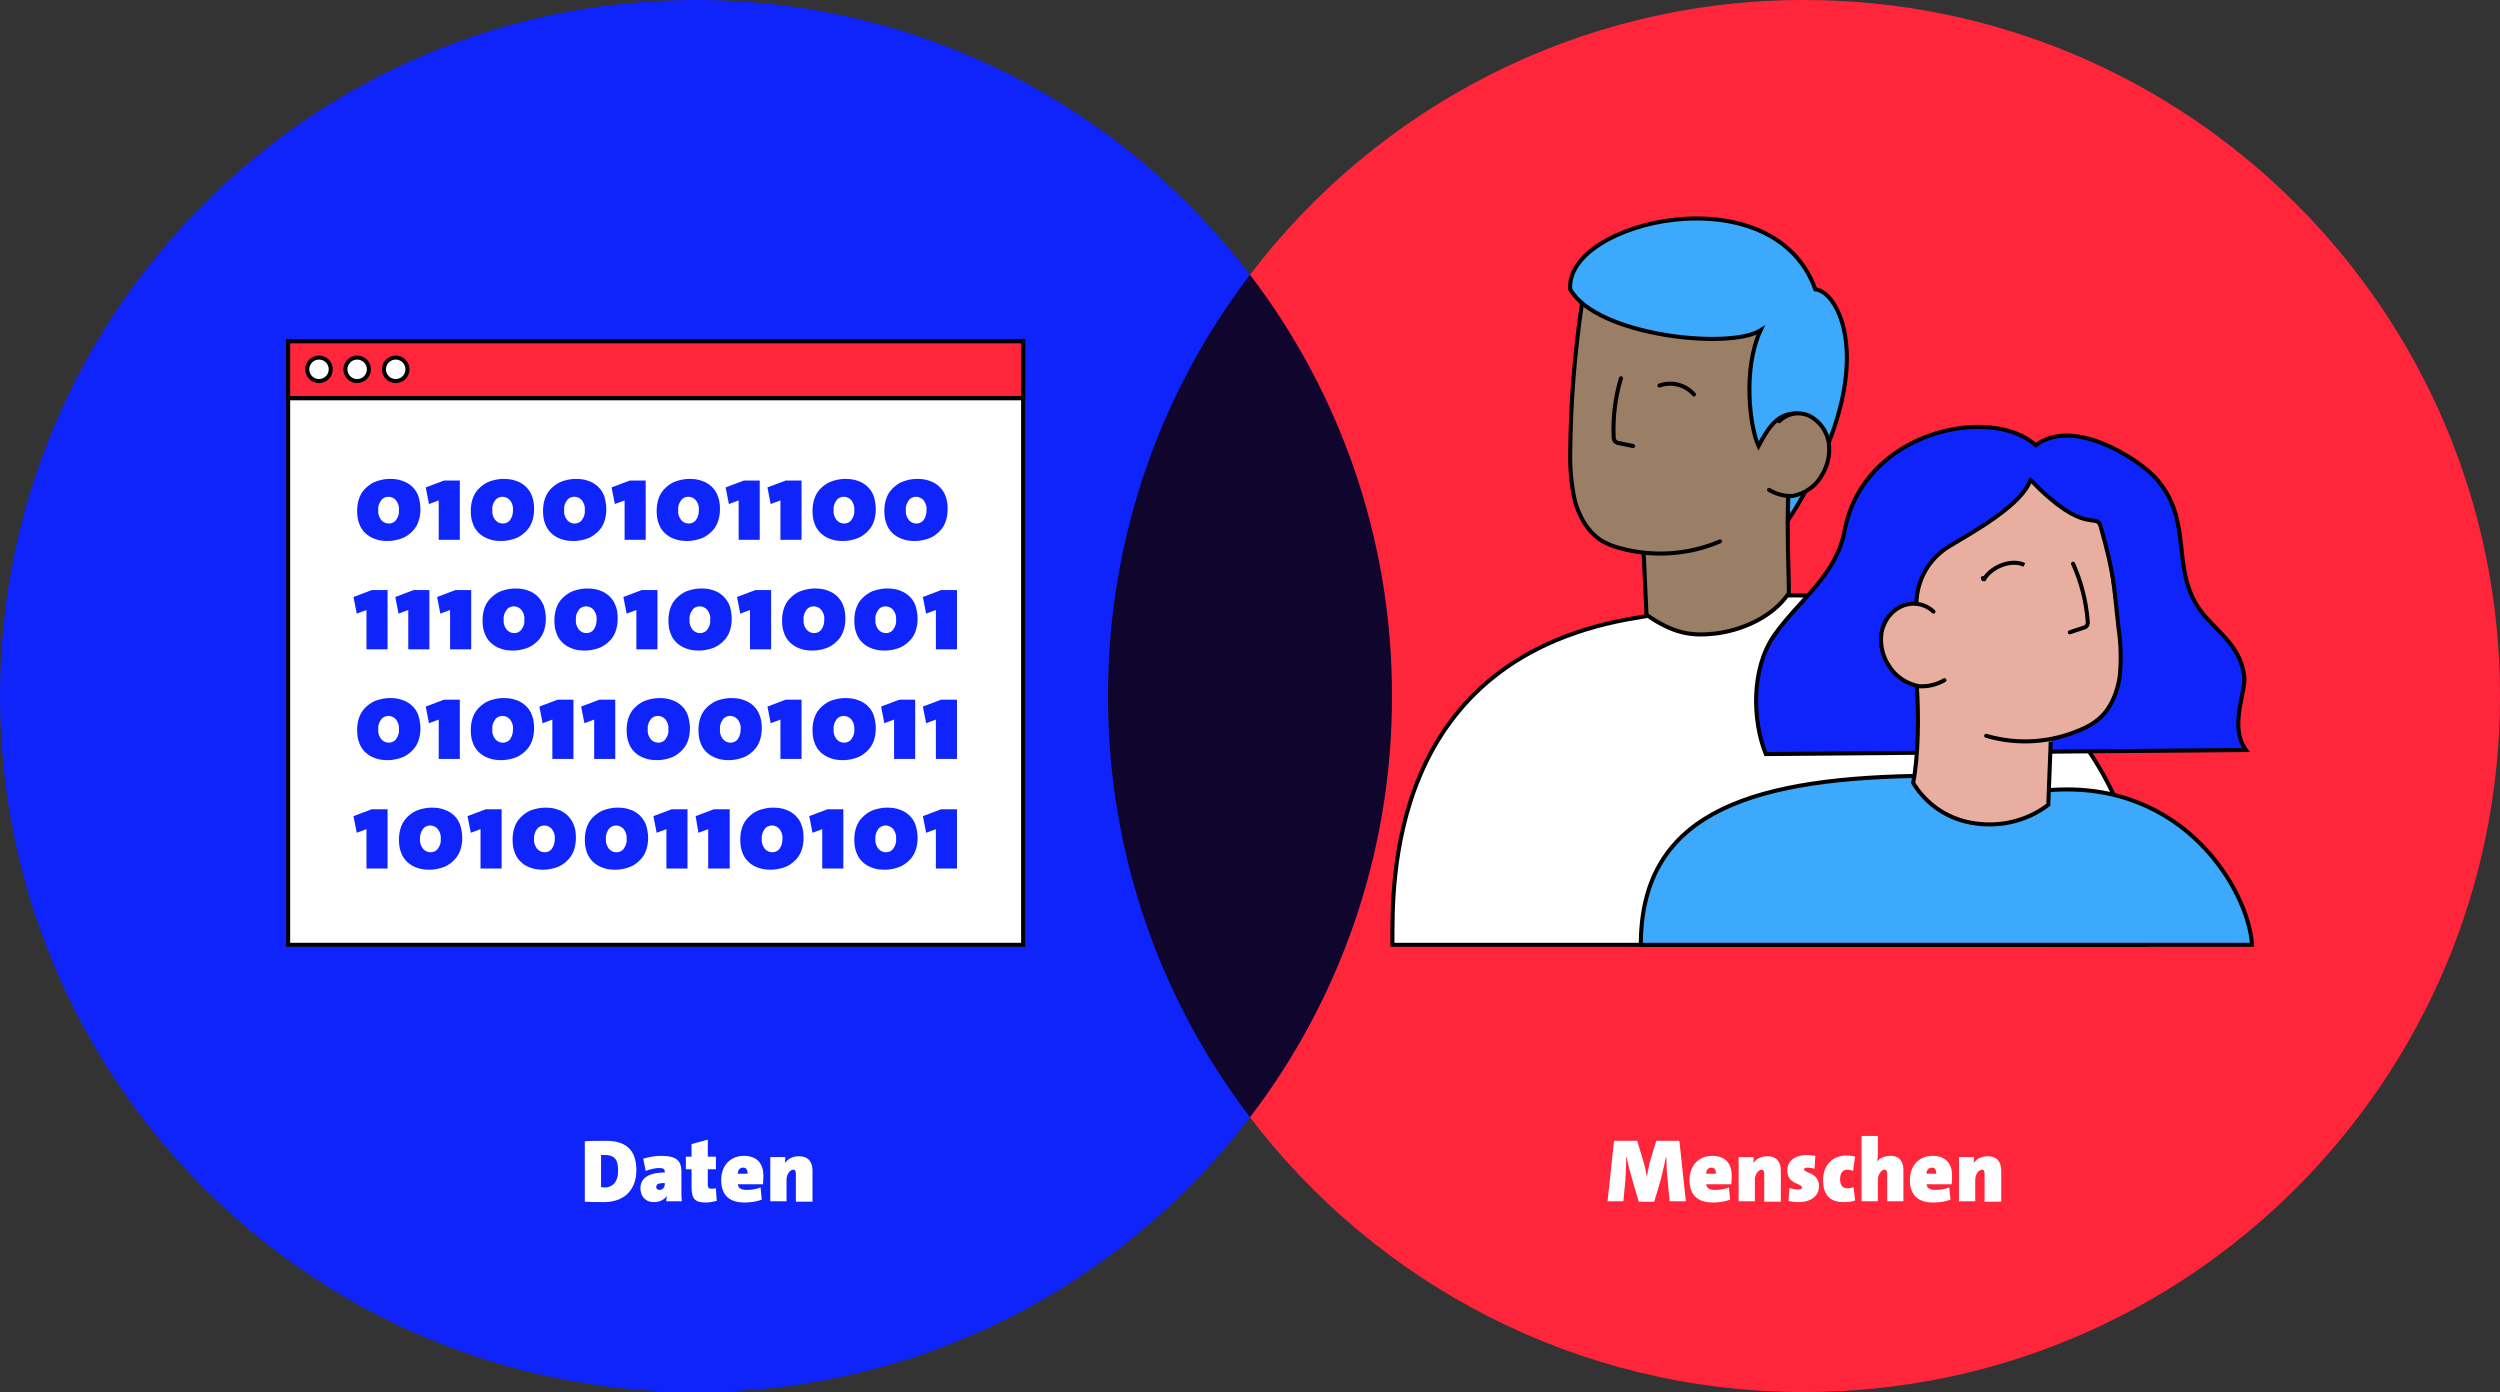 <?xml version="1.0" encoding="UTF-8"?> <!-- Generator: Adobe Illustrator 25.3.1, SVG Export Plug-In . SVG Version: 6.00 Build 0) --> <svg xmlns="http://www.w3.org/2000/svg" xmlns:xlink="http://www.w3.org/1999/xlink" version="1.1" id="Ebene_1" x="0px" y="0px" viewBox="0 0 616 343" style="enable-background:new 0 0 616 343;" xml:space="preserve"><rect x="0" y="0" width="616" height="343" fill="#333333" stroke="none"/> <style type="text/css"> .st0{fill:#0F052D;} .st1{fill:#FF263B;} .st2{fill:#0F24FB;} .st3{fill:#FFFFFF;} .st4{fill:#FFFFFF;stroke:#000000;stroke-miterlimit:10;} .st5{fill:#FF263B;stroke:#000000;stroke-miterlimit:10;} .st6{fill:none;stroke:#000000;stroke-miterlimit:10;} .st7{fill:#3CA9FC;stroke:#000000;stroke-miterlimit:10;} .st8{fill:#0F24FB;stroke:#000000;stroke-miterlimit:10;} .st9{fill:#9B7E66;} .st10{fill:none;stroke:#000000;stroke-linecap:round;stroke-linejoin:round;} .st11{fill:#E8AFA1;} .st12{fill:none;stroke:#000001;stroke-miterlimit:10;} </style> <ellipse class="st0" cx="308" cy="171.5" rx="35" ry="103.8"></ellipse> <path class="st1" d="M444.5,0C388.8,0,339.3,26.6,308,67.7c22,28.8,35,64.8,35,103.8s-13,75-35,103.8 c31.3,41.1,80.8,67.7,136.5,67.7c94.7,0,171.5-76.8,171.5-171.5S539.2,0,444.5,0z"></path> <path class="st2" d="M308,67.7C276.7,26.6,227.2,0,171.5,0C76.8,0,0,76.8,0,171.5C0,266.2,76.8,343,171.5,343 c55.7,0,105.2-26.6,136.5-67.7c-22-28.8-35-64.8-35-103.8S286,96.5,308,67.7z"></path> <path class="st3" d="M411.4,296l-0.5-5.3c-0.2-1.6-0.3-3.8-0.3-5.6h-0.1c-0.4,1.8-0.8,3.7-1.3,5.6l-1.6,5.4h-3.8l-1.6-5.4 c-0.4-1.3-1.1-4-1.4-5.6h-0.1c0,1.6-0.1,3.9-0.2,5.6L400,296h-3.9l1.6-14.9h5.7l1.6,5.3c0.3,1,0.6,2.4,0.8,3.6l0,0 c0.2-1.2,0.4-2.5,0.7-3.6l1.6-5.3h5.7l1.6,14.9H411.4z"></path> <path class="st3" d="M426.3,295.6c-1.3,0.5-2.9,0.7-4.2,0.7c-3.7,0-5.8-1.7-5.8-5.6c0-3.3,2.1-5.9,5.6-5.9c3.4,0,4.8,2.1,4.8,4.9 c0,1-0.1,2.1-0.1,2.1h-6.2c0.1,0.8,0.6,1.4,2.2,1.4c1.1,0,2.3-0.2,3.4-0.6L426.3,295.6z M422.8,289.2c0-1.1-0.4-1.5-1.1-1.5 c-0.8,0-1.3,0.6-1.3,1.5H422.8z"></path> <path class="st3" d="M434.7,296v-6.8c0-0.6-0.2-1-0.6-1c-0.8,0-1.7,1.1-1.7,2.5v5.3h-4v-10.9h3.7c0,0.3,0,1-0.1,1.5l0,0 c0.7-1,1.8-1.7,3.5-1.7c2.2,0,3.3,1.3,3.3,3.6v7.6h-4.1L434.7,296L434.7,296z"></path> <path class="st3" d="M447.1,288c-0.5-0.2-1.2-0.3-1.8-0.3c-0.5,0-0.8,0.2-0.8,0.4c0,1,3.7,0.7,3.7,4.2c0,2.2-1.7,3.9-5.1,3.9 c-0.9,0-1.7-0.1-2.4-0.3l0.2-3.2c0.7,0.3,1.6,0.4,2.3,0.4c0.6,0,0.8-0.2,0.8-0.5c0-1.1-3.6-0.7-3.6-4.2c0-2.1,1.5-3.8,5-3.8 c0.6,0,1.3,0.1,1.9,0.2L447.1,288z"></path> <path class="st3" d="M457.1,295.8c-0.8,0.3-1.8,0.4-2.8,0.4c-3.7,0-5.1-2.1-5.1-5.4c0-3.7,2.3-6.1,5.9-6.1c0.6,0,1.3,0.1,2,0.3 l-0.5,3.5c-0.5-0.2-0.9-0.3-1.4-0.3c-1.2,0-1.8,0.9-1.8,2.4s0.7,2.2,1.8,2.2c0.5,0,1.1-0.1,1.5-0.3L457.1,295.8z"></path> <path class="st3" d="M465,296v-6.9c0-0.5-0.2-0.9-0.6-0.9c-0.9,0-1.7,1.3-1.7,2.5v5.3h-4v-16.1h4v4c0,0.6,0,1.5-0.2,2.3l0,0 c0.6-0.8,1.8-1.4,3.3-1.4c2.4,0,3.2,1.6,3.2,3.5v7.7H465z"></path> <path class="st3" d="M480.6,295.6c-1.3,0.5-2.9,0.7-4.2,0.7c-3.7,0-5.8-1.7-5.8-5.6c0-3.3,2.1-5.9,5.6-5.9c3.4,0,4.8,2.1,4.8,4.9 c0,1-0.1,2.1-0.1,2.1h-6.2c0.1,0.8,0.6,1.4,2.2,1.4c1.1,0,2.3-0.2,3.4-0.6L480.6,295.6z M477.1,289.2c0-1.1-0.4-1.5-1.1-1.5 c-0.8,0-1.3,0.6-1.3,1.5H477.1z"></path> <path class="st3" d="M489,296v-6.8c0-0.6-0.2-1-0.6-1c-0.8,0-1.7,1.1-1.7,2.5v5.3h-4v-10.9h3.7c0,0.3,0,1-0.1,1.5l0,0 c0.7-1,1.8-1.7,3.5-1.7c2.2,0,3.3,1.3,3.3,3.6v7.6H489V296z"></path> <path class="st3" d="M144.1,281.2c1.2-0.1,3.2-0.1,5.3-0.1c4.3,0,7.4,1.8,7.4,7.2c0,5.1-3.2,7.9-8,7.9c-1.6,0-3.2,0-4.7-0.1V281.2z M148.1,292.5c0.2,0,0.5,0.1,0.9,0.1c1.8,0,3.3-1.3,3.3-4c0-2.3-0.4-4-3.2-4c-0.5,0-0.7,0-1,0V292.5z"></path> <path class="st3" d="M164.2,296c0-0.4,0-0.9,0.1-1.4l0,0c-0.5,1-1.8,1.6-3.2,1.6c-2.2,0-3.3-1.6-3.3-3.4c0-2.9,2.7-3.9,6-3.9v-0.2 c0-0.7-0.4-0.9-1.4-0.9c-0.9,0-2.2,0.3-3.3,0.7l-0.6-3c1.3-0.4,3-0.7,4.4-0.7c3.9,0,5,1.3,5,3.9v5c0,0.7,0,1.5,0.1,2.3H164.2z M163.8,291.5c-1.7,0-2.1,0.3-2.1,1c0,0.4,0.3,0.7,0.8,0.7c0.8,0,1.3-0.7,1.3-1.4L163.8,291.5L163.8,291.5z"></path> <path class="st3" d="M176.6,295.9c-0.8,0.2-1.8,0.4-2.6,0.4c-2.7,0-3.6-0.8-3.6-3.8v-4.4H169V285h1.4v-3.1l4-1.1v4.2h2v3.1h-2v3.8 c0,0.8,0.3,1,0.9,1c0.4,0,0.7,0,1.1-0.1L176.6,295.9z"></path> <path class="st3" d="M187.7,295.6c-1.3,0.5-2.9,0.7-4.2,0.7c-3.7,0-5.8-1.7-5.8-5.6c0-3.3,2.1-5.9,5.6-5.9c3.4,0,4.8,2.1,4.8,4.9 c0,1-0.1,2.1-0.1,2.1h-6.2c0.1,0.8,0.6,1.4,2.2,1.4c1.1,0,2.3-0.2,3.4-0.6L187.7,295.6z M184.2,289.2c0-1.1-0.4-1.5-1.1-1.5 c-0.8,0-1.3,0.6-1.3,1.5H184.2z"></path> <path class="st3" d="M196.1,296v-6.8c0-0.6-0.2-1-0.6-1c-0.8,0-1.7,1.1-1.7,2.5v5.3h-4v-10.9h3.7c0,0.3,0,1-0.1,1.5l0,0 c0.7-1,1.8-1.7,3.5-1.7c2.2,0,3.3,1.3,3.3,3.6v7.6h-4.1L196.1,296L196.1,296z"></path> <rect id="Rechteck_14" x="71" y="84.1" class="st4" width="181.1" height="148.7"></rect> <rect id="Rechteck_15" x="71" y="84.1" class="st5" width="181.1" height="14"></rect> <line id="Linie_14" class="st6" x1="71" y1="98.1" x2="252" y2="98.1"></line> <circle id="Ellipse_24" class="st4" cx="78.6" cy="91" r="2.9"></circle> <circle id="Ellipse_25" class="st4" cx="88" cy="91" r="2.9"></circle> <circle id="Ellipse_26" class="st4" cx="97.5" cy="91" r="2.9"></circle> <path id="Pfad_20976" class="st2" d="M103.6,125.5c0,1.1-0.2,2.3-0.6,3.3s-1,1.8-1.8,2.5s-1.6,1.2-2.6,1.5s-2,0.5-3,0.5 c-1.1,0-2.2-0.1-3.2-0.5c-1.8-0.6-3.3-2-3.9-3.8c-0.4-1-0.5-2.1-0.5-3.2s0.2-2.3,0.6-3.3s1-1.8,1.8-2.5s1.6-1.2,2.6-1.5s2-0.5,3-0.5 c1.1,0,2.2,0.1,3.2,0.5c1.8,0.6,3.3,2,3.9,3.8C103.4,123.3,103.6,124.4,103.6,125.5z M98.3,125.7c0.1-0.9-0.2-1.7-0.7-2.4 c-0.5-0.6-1.2-0.9-1.9-0.9c-0.7,0-1.4,0.3-1.8,0.9c-0.5,0.7-0.8,1.5-0.7,2.4c-0.1,0.9,0.2,1.7,0.7,2.4c0.5,0.6,1.2,0.9,1.9,0.9 c0.7,0,1.4-0.3,1.8-0.9C98.1,127.4,98.4,126.6,98.3,125.7L98.3,125.7z M108.1,133v-9.7l-2.4,0.9l-0.8-4.1l4.5-1.7h3.9V133 C113.3,133,108.1,133,108.1,133z M131.6,125.5c0,1.1-0.2,2.3-0.6,3.3c-0.4,1-1,1.8-1.8,2.5c-0.8,0.7-1.6,1.2-2.6,1.5s-2,0.5-3,0.5 c-1.1,0-2.2-0.1-3.2-0.5c-1.8-0.6-3.3-2-3.9-3.8c-0.4-1-0.5-2.1-0.5-3.2s0.2-2.3,0.6-3.3s1-1.8,1.8-2.5s1.6-1.2,2.6-1.5s2-0.5,3-0.5 c1.1,0,2.2,0.1,3.2,0.5c1.8,0.6,3.3,2,3.9,3.8C131.5,123.3,131.6,124.4,131.6,125.5z M126.4,125.7c0.1-0.9-0.2-1.7-0.7-2.4 c-0.5-0.6-1.2-0.9-1.9-0.9c-0.7,0-1.4,0.3-1.8,0.9c-0.5,0.7-0.8,1.5-0.7,2.4c-0.1,0.9,0.2,1.7,0.7,2.4c0.5,0.6,1.2,0.9,1.9,0.9 c0.7,0,1.4-0.3,1.8-0.9C126.2,127.4,126.4,126.6,126.4,125.7L126.4,125.7z M149.4,125.5c0,1.1-0.2,2.3-0.6,3.3c-0.4,1-1,1.8-1.8,2.5 s-1.6,1.2-2.6,1.5s-2,0.5-3,0.5c-1.1,0-2.2-0.1-3.2-0.5c-1.8-0.6-3.3-2-3.9-3.8c-0.4-1-0.5-2.1-0.5-3.2s0.2-2.3,0.6-3.3 s1-1.8,1.8-2.5s1.6-1.2,2.6-1.5c1-0.3,2-0.5,3-0.5c1.1,0,2.2,0.1,3.2,0.5c1.8,0.6,3.3,2,3.9,3.8 C149.2,123.3,149.4,124.4,149.4,125.5z M144.1,125.7c0.1-0.9-0.2-1.7-0.7-2.4c-0.5-0.6-1.2-0.9-1.9-0.9s-1.4,0.3-1.8,0.9 c-0.5,0.7-0.8,1.5-0.7,2.4c-0.1,0.9,0.2,1.7,0.7,2.4c0.5,0.6,1.2,0.9,1.9,0.9s1.4-0.3,1.8-0.9C143.9,127.4,144.2,126.6,144.1,125.7 L144.1,125.7z M153.9,133v-9.7l-2.4,0.9l-0.8-4.1l4.5-1.7h3.9V133C159.1,133,153.9,133,153.9,133z M177.4,125.5 c0,1.1-0.2,2.3-0.6,3.3c-0.4,1-1,1.8-1.8,2.5s-1.6,1.2-2.6,1.5s-2,0.5-3,0.5c-1.1,0-2.2-0.1-3.2-0.5c-1.8-0.6-3.3-2-3.9-3.8 c-0.4-1-0.5-2.1-0.5-3.2s0.2-2.3,0.6-3.3c0.4-1,1-1.8,1.8-2.5s1.6-1.2,2.6-1.5s2-0.5,3-0.5c1.1,0,2.2,0.1,3.2,0.5 c1.8,0.6,3.3,2,3.9,3.8C177.3,123.3,177.4,124.4,177.4,125.5z M172.2,125.7c0.1-0.9-0.2-1.7-0.7-2.4c-0.5-0.6-1.2-0.9-1.9-0.9 s-1.4,0.3-1.8,0.9c-0.5,0.7-0.8,1.5-0.7,2.4c-0.1,0.9,0.2,1.7,0.7,2.4c0.5,0.6,1.2,0.9,1.9,0.9s1.4-0.3,1.8-0.9 C172,127.4,172.2,126.6,172.2,125.7L172.2,125.7z M182,133v-9.7l-2.4,0.9l-0.8-4.1l4.5-1.7h3.9V133C187.2,133,182,133,182,133z M192.3,133v-9.7l-2.4,0.9l-0.8-4.1l4.5-1.7h3.9V133C197.5,133,192.3,133,192.3,133z M215.8,125.5c0,1.1-0.2,2.3-0.6,3.3 c-0.4,1-1,1.8-1.8,2.5s-1.6,1.2-2.6,1.5s-2,0.5-3,0.5c-1.1,0-2.2-0.1-3.2-0.5c-1.8-0.6-3.3-2-3.9-3.8c-0.4-1-0.5-2.1-0.5-3.2 s0.2-2.3,0.6-3.3c0.4-1,1-1.8,1.8-2.5s1.6-1.2,2.6-1.5s2-0.5,3-0.5c1.1,0,2.2,0.1,3.2,0.5c1.8,0.6,3.3,2,3.9,3.8 C215.6,123.3,215.8,124.4,215.8,125.5L215.8,125.5z M210.5,125.7c0.1-0.9-0.2-1.7-0.7-2.4c-0.5-0.6-1.2-0.9-1.9-0.9 s-1.4,0.3-1.8,0.9c-0.5,0.7-0.8,1.5-0.7,2.4c-0.1,0.9,0.2,1.7,0.7,2.4c0.5,0.6,1.2,0.9,1.9,0.9s1.4-0.3,1.8-0.9 C210.3,127.4,210.6,126.6,210.5,125.7L210.5,125.7z M233.5,125.5c0,1.1-0.2,2.3-0.6,3.3c-0.4,1-1,1.8-1.8,2.5s-1.6,1.2-2.6,1.5 s-2,0.5-3,0.5c-1.1,0-2.2-0.1-3.2-0.5c-1.8-0.6-3.3-2-3.9-3.8c-0.4-1-0.5-2.1-0.5-3.2s0.2-2.3,0.6-3.3c0.4-1,1-1.8,1.8-2.5 s1.6-1.2,2.6-1.5s2-0.5,3-0.5c1.1,0,2.2,0.1,3.2,0.5c1.8,0.6,3.3,2,3.9,3.8C233.4,123.3,233.5,124.4,233.5,125.5L233.5,125.5z M228.3,125.7c0.1-0.9-0.2-1.7-0.7-2.4c-0.5-0.6-1.2-0.9-1.9-0.9s-1.4,0.3-1.8,0.9c-0.5,0.7-0.8,1.5-0.7,2.4 c-0.1,0.9,0.2,1.7,0.7,2.4c0.5,0.6,1.2,0.9,1.9,0.9s1.4-0.3,1.8-0.9C228.1,127.4,228.3,126.6,228.3,125.7L228.3,125.7z M90.3,160 v-9.7l-2.4,0.9l-0.8-4.1l4.5-1.7h3.9V160C95.5,160,90.3,160,90.3,160z M100.6,160v-9.7l-2.4,0.9l-0.8-4.1l4.5-1.7h3.9V160 C105.8,160,100.6,160,100.6,160z M110.9,160v-9.7l-2.4,0.9l-0.8-4.1l4.5-1.7h3.9V160C116.1,160,110.9,160,110.9,160z M134.5,152.5 c0,1.1-0.2,2.3-0.6,3.3c-0.4,1-1,1.8-1.8,2.5c-0.8,0.7-1.6,1.2-2.6,1.5s-2,0.5-3,0.5c-1.1,0-2.2-0.1-3.2-0.5c-1.8-0.6-3.3-2-3.9-3.8 c-0.4-1-0.5-2.1-0.5-3.2s0.2-2.3,0.6-3.3s1-1.8,1.8-2.5s1.6-1.2,2.6-1.5s2-0.5,3-0.5c1.1,0,2.2,0.1,3.2,0.5c1.8,0.6,3.2,2,3.9,3.8 C134.3,150.3,134.5,151.4,134.5,152.5L134.5,152.5z M129.2,152.7c0.1-0.9-0.2-1.7-0.7-2.4c-0.5-0.6-1.2-0.9-1.9-0.9 c-0.7,0-1.4,0.3-1.8,0.9c-0.5,0.7-0.8,1.5-0.7,2.4c-0.1,0.9,0.2,1.7,0.7,2.4c0.5,0.6,1.2,0.9,1.9,0.9c0.7,0,1.4-0.3,1.8-0.9 C129,154.4,129.3,153.6,129.2,152.7L129.2,152.7z M152.2,152.5c0,1.1-0.2,2.3-0.6,3.3c-0.4,1-1,1.8-1.8,2.5s-1.6,1.2-2.6,1.5 s-2,0.5-3,0.5c-1.1,0-2.2-0.1-3.2-0.5c-1.8-0.6-3.3-2-3.9-3.8c-0.4-1-0.5-2.1-0.5-3.2s0.2-2.3,0.6-3.3s1-1.8,1.8-2.5 s1.6-1.2,2.6-1.5s2-0.5,3-0.5c1.1,0,2.2,0.1,3.2,0.5c1.8,0.6,3.3,2,3.9,3.8C152.1,150.3,152.2,151.4,152.2,152.5z M147,152.7 c0.1-0.9-0.2-1.7-0.7-2.4c-0.5-0.6-1.2-0.9-1.9-0.9s-1.4,0.3-1.8,0.9c-0.5,0.7-0.8,1.5-0.7,2.4c-0.1,0.9,0.2,1.7,0.7,2.4 c0.5,0.6,1.2,0.9,1.9,0.9s1.4-0.3,1.8-0.9C146.8,154.4,147,153.6,147,152.7L147,152.7z M156.8,160v-9.7l-2.4,0.9l-0.8-4.1l4.5-1.7 h3.9V160C162,160,156.8,160,156.8,160z M180.3,152.5c0,1.1-0.2,2.3-0.6,3.3c-0.4,1-1,1.8-1.8,2.5s-1.6,1.2-2.6,1.5s-2,0.5-3,0.5 c-1.1,0-2.2-0.1-3.2-0.5c-1.8-0.6-3.3-2-3.9-3.8c-0.4-1-0.5-2.1-0.5-3.2s0.2-2.3,0.6-3.3c0.4-1,1-1.8,1.8-2.5s1.6-1.2,2.6-1.5 s2-0.5,3-0.5c1.1,0,2.2,0.1,3.2,0.5c1.8,0.6,3.2,2,3.9,3.8C180.1,150.3,180.3,151.4,180.3,152.5z M175,152.7 c0.1-0.9-0.2-1.7-0.7-2.4c-0.5-0.6-1.2-0.9-1.9-0.9s-1.4,0.3-1.8,0.9c-0.5,0.7-0.8,1.5-0.7,2.4c-0.1,0.9,0.2,1.7,0.7,2.4 c0.5,0.6,1.2,0.9,1.9,0.9s1.4-0.3,1.8-0.9C174.8,154.4,175.1,153.6,175,152.7L175,152.7z M184.8,160v-9.7l-2.4,0.9l-0.8-4.1l4.5-1.7 h3.9V160C190,160,184.8,160,184.8,160z M208.3,152.5c0,1.1-0.2,2.3-0.6,3.3c-0.4,1-1,1.8-1.8,2.5s-1.6,1.2-2.6,1.5s-2,0.5-3,0.5 c-1.1,0-2.2-0.1-3.2-0.5c-1.8-0.6-3.3-2-3.9-3.8c-0.4-1-0.5-2.1-0.5-3.2s0.2-2.3,0.6-3.3c0.4-1,1-1.8,1.8-2.5s1.6-1.2,2.6-1.5 s2-0.5,3-0.5c1.1,0,2.2,0.1,3.2,0.5c1.8,0.6,3.3,2,3.9,3.8C208.2,150.3,208.3,151.4,208.3,152.5z M203.1,152.7 c0.1-0.9-0.2-1.7-0.7-2.4c-0.5-0.6-1.2-0.9-1.9-0.9s-1.4,0.3-1.8,0.9c-0.5,0.7-0.8,1.5-0.7,2.4c-0.1,0.9,0.2,1.7,0.7,2.4 c0.5,0.6,1.2,0.9,1.9,0.9s1.4-0.3,1.8-0.9C202.9,154.4,203.1,153.6,203.1,152.7L203.1,152.7z M226.1,152.5c0,1.1-0.2,2.3-0.6,3.3 c-0.4,1-1,1.8-1.8,2.5s-1.6,1.2-2.6,1.5s-2,0.5-3,0.5c-1.1,0-2.2-0.1-3.2-0.5c-1.8-0.6-3.3-2-3.9-3.8c-0.4-1-0.5-2.1-0.5-3.2 s0.2-2.3,0.6-3.3c0.4-1,1-1.8,1.8-2.5s1.6-1.2,2.6-1.5s2-0.5,3-0.5c1.1,0,2.2,0.1,3.2,0.5c1.8,0.6,3.3,2,3.9,3.8 C225.9,150.3,226.1,151.4,226.1,152.5z M220.8,152.7c0.1-0.9-0.2-1.7-0.7-2.4c-0.5-0.6-1.2-0.9-1.9-0.9s-1.4,0.3-1.8,0.9 c-0.5,0.7-0.8,1.5-0.7,2.4c-0.1,0.9,0.2,1.7,0.7,2.4c0.5,0.6,1.2,0.9,1.9,0.9s1.4-0.3,1.8-0.9C220.6,154.4,220.9,153.6,220.8,152.7 L220.8,152.7z M230.6,160v-9.7l-2.4,0.9l-0.8-4.1l4.5-1.7h3.9V160C235.8,160,230.6,160,230.6,160z M103.6,179.5 c0,1.1-0.2,2.3-0.6,3.3s-1,1.8-1.8,2.5s-1.6,1.2-2.6,1.5s-2,0.5-3,0.5c-1.1,0-2.2-0.1-3.2-0.5c-1.8-0.6-3.3-2-3.9-3.8 c-0.4-1-0.5-2.1-0.5-3.2c0-1.1,0.2-2.3,0.6-3.3s1-1.8,1.8-2.5s1.6-1.2,2.6-1.5s2-0.5,3-0.5c1.1,0,2.2,0.1,3.2,0.5 c1.8,0.6,3.3,2,3.9,3.8C103.4,177.3,103.6,178.4,103.6,179.5z M98.3,179.7c0.1-0.9-0.2-1.7-0.7-2.4c-0.5-0.6-1.2-0.9-1.9-0.9 c-0.7,0-1.4,0.3-1.8,0.9c-0.5,0.7-0.8,1.5-0.7,2.4c-0.1,0.9,0.2,1.7,0.7,2.4c0.5,0.6,1.2,0.9,1.9,0.9c0.7,0,1.4-0.3,1.8-0.9 C98.1,181.4,98.4,180.6,98.3,179.7L98.3,179.7z M108.1,187v-9.7l-2.4,0.9l-0.8-4.1l4.5-1.7h3.9V187H108.1z M131.6,179.5 c0,1.1-0.2,2.3-0.6,3.3c-0.4,1-1,1.8-1.8,2.5c-0.8,0.7-1.6,1.2-2.6,1.5s-2,0.5-3,0.5c-1.1,0-2.2-0.1-3.2-0.5c-1.8-0.6-3.3-2-3.9-3.8 c-0.4-1-0.5-2.1-0.5-3.2c0-1.1,0.2-2.3,0.6-3.3s1-1.8,1.8-2.5s1.6-1.2,2.6-1.5s2-0.5,3-0.5c1.1,0,2.2,0.1,3.2,0.5 c1.8,0.6,3.3,2,3.9,3.8C131.5,177.3,131.6,178.4,131.6,179.5z M126.4,179.7c0.1-0.9-0.2-1.7-0.7-2.4c-0.5-0.6-1.2-0.9-1.9-0.9 c-0.7,0-1.4,0.3-1.8,0.9c-0.5,0.7-0.8,1.5-0.7,2.4c-0.1,0.9,0.2,1.7,0.7,2.4c0.5,0.6,1.2,0.9,1.9,0.9c0.7,0,1.4-0.3,1.8-0.9 C126.2,181.4,126.4,180.6,126.4,179.7L126.4,179.7z M136.1,187v-9.7l-2.4,0.9l-0.8-4.1l4.5-1.7h3.9V187H136.1z M146.4,187v-9.7 l-2.4,0.9l-0.8-4.1l4.5-1.7h3.9V187H146.4z M170,179.5c0,1.1-0.2,2.3-0.6,3.3c-0.4,1-1,1.8-1.8,2.5s-1.6,1.2-2.6,1.5s-2,0.5-3,0.5 c-1.1,0-2.2-0.1-3.2-0.5c-1.8-0.6-3.3-2-3.9-3.8c-0.4-1-0.5-2.1-0.5-3.2c0-1.1,0.2-2.3,0.6-3.3c0.4-1,1-1.8,1.8-2.5s1.6-1.2,2.6-1.5 s2-0.5,3-0.5c1.1,0,2.2,0.1,3.2,0.5c1.8,0.6,3.3,2,3.9,3.8C169.8,177.3,170,178.4,170,179.5L170,179.5z M164.7,179.7 c0.1-0.9-0.2-1.7-0.7-2.4c-0.5-0.6-1.2-0.9-1.9-0.9s-1.4,0.3-1.8,0.9c-0.5,0.7-0.8,1.5-0.7,2.4c-0.1,0.9,0.2,1.7,0.7,2.4 c0.5,0.6,1.2,0.9,1.9,0.9s1.4-0.3,1.8-0.9C164.5,181.4,164.8,180.6,164.7,179.7L164.7,179.7z M187.7,179.5c0,1.1-0.2,2.3-0.6,3.3 c-0.4,1-1,1.8-1.8,2.5s-1.6,1.2-2.6,1.5s-2,0.5-3,0.5c-1.1,0-2.2-0.1-3.2-0.5c-1.8-0.6-3.3-2-3.9-3.8c-0.4-1-0.5-2.1-0.5-3.2 c0-1.1,0.2-2.3,0.6-3.3c0.4-1,1-1.8,1.8-2.5s1.6-1.2,2.6-1.5s2-0.5,3-0.5c1.1,0,2.2,0.1,3.2,0.5c1.8,0.6,3.3,2,3.9,3.8 C187.6,177.3,187.7,178.4,187.7,179.5L187.7,179.5z M182.5,179.7c0.1-0.9-0.2-1.7-0.7-2.4c-0.5-0.6-1.2-0.9-1.9-0.9 s-1.4,0.3-1.8,0.9c-0.5,0.7-0.8,1.5-0.7,2.4c-0.1,0.9,0.2,1.7,0.7,2.4c0.5,0.6,1.2,0.9,1.9,0.9s1.4-0.3,1.8-0.9 C182.3,181.4,182.5,180.6,182.5,179.7L182.5,179.7z M192.3,187v-9.7l-2.4,0.9l-0.8-4.1l4.5-1.7h3.9V187H192.3z M215.8,179.5 c0,1.1-0.2,2.3-0.6,3.3c-0.4,1-1,1.8-1.8,2.5s-1.6,1.2-2.6,1.5s-2,0.5-3,0.5c-1.1,0-2.2-0.1-3.2-0.5c-1.8-0.6-3.3-2-3.9-3.8 c-0.4-1-0.5-2.1-0.5-3.2c0-1.1,0.2-2.3,0.6-3.3c0.4-1,1-1.8,1.8-2.5s1.6-1.2,2.6-1.5s2-0.5,3-0.5c1.1,0,2.2,0.1,3.2,0.5 c1.8,0.6,3.3,2,3.9,3.8C215.6,177.3,215.8,178.4,215.8,179.5z M210.5,179.7c0.1-0.9-0.2-1.7-0.7-2.4c-0.5-0.6-1.2-0.9-1.9-0.9 s-1.4,0.3-1.8,0.9c-0.5,0.7-0.8,1.5-0.7,2.4c-0.1,0.9,0.2,1.7,0.7,2.4c0.5,0.6,1.2,0.9,1.9,0.9s1.4-0.3,1.8-0.9 C210.3,181.4,210.6,180.6,210.5,179.7L210.5,179.7z M220.3,187v-9.7l-2.4,0.9l-0.8-4.1l4.5-1.7h3.9V187H220.3z M230.6,187v-9.7 l-2.4,0.9l-0.8-4.1l4.5-1.7h3.9V187H230.6z M90.3,214v-9.7l-2.4,0.9l-0.8-4.1l4.5-1.7h3.9V214H90.3z M113.9,206.5 c0,1.1-0.2,2.3-0.6,3.3s-1,1.8-1.8,2.5s-1.6,1.2-2.6,1.5s-2,0.5-3,0.5c-1.1,0-2.2-0.1-3.2-0.5c-1.8-0.6-3.3-2-3.9-3.8 c-0.4-1-0.5-2.1-0.5-3.2c0-1.1,0.2-2.3,0.6-3.3s1-1.8,1.8-2.5s1.6-1.2,2.6-1.5s2-0.5,3-0.5c1.1,0,2.2,0.1,3.2,0.5 c1.8,0.6,3.3,2,3.9,3.8C113.7,204.3,113.9,205.4,113.9,206.5z M108.6,206.7c0.1-0.9-0.2-1.7-0.7-2.4c-0.5-0.6-1.2-0.9-1.9-0.9 c-0.7,0-1.4,0.3-1.8,0.9c-0.5,0.7-0.8,1.5-0.7,2.4c-0.1,0.9,0.2,1.7,0.7,2.4c0.5,0.6,1.2,0.9,1.9,0.9c0.7,0,1.4-0.3,1.8-0.9 C108.4,208.4,108.7,207.6,108.6,206.7L108.6,206.7z M118.4,214v-9.7l-2.4,0.9l-0.8-4.1l4.5-1.7h3.9V214H118.4z M141.9,206.5 c0,1.1-0.2,2.3-0.6,3.3c-0.4,1-1,1.8-1.8,2.5s-1.6,1.2-2.6,1.5s-2,0.5-3,0.5c-1.1,0-2.2-0.1-3.2-0.5c-1.8-0.6-3.3-2-3.9-3.8 c-0.4-1-0.5-2.1-0.5-3.2c0-1.1,0.2-2.3,0.6-3.3s1-1.8,1.8-2.5c0.8-0.7,1.6-1.2,2.6-1.5s2-0.5,3-0.5c1.1,0,2.2,0.1,3.2,0.5 c1.8,0.6,3.2,2,3.9,3.8C141.8,204.3,141.9,205.4,141.9,206.5z M136.7,206.7c0.1-0.9-0.2-1.7-0.7-2.4c-0.5-0.6-1.2-0.9-1.9-0.9 c-0.7,0-1.4,0.3-1.8,0.9c-0.5,0.7-0.8,1.5-0.7,2.4c-0.1,0.9,0.2,1.7,0.7,2.4c0.5,0.6,1.2,0.9,1.9,0.9c0.7,0,1.4-0.3,1.8-0.9 C136.5,208.4,136.7,207.6,136.7,206.7L136.7,206.7z M159.7,206.5c0,1.1-0.2,2.3-0.6,3.3c-0.4,1-1,1.8-1.8,2.5s-1.6,1.2-2.6,1.5 s-2,0.5-3,0.5c-1.1,0-2.2-0.1-3.2-0.5c-1.8-0.6-3.3-2-3.9-3.8c-0.4-1-0.5-2.1-0.5-3.2c0-1.1,0.2-2.3,0.6-3.3c0.4-1,1-1.8,1.8-2.5 s1.6-1.2,2.6-1.5s2-0.5,3-0.5c1.1,0,2.2,0.1,3.2,0.5c1.8,0.6,3.2,2,3.9,3.8C159.5,204.3,159.7,205.4,159.7,206.5z M154.4,206.7 c0.1-0.9-0.2-1.7-0.7-2.4c-0.5-0.6-1.2-0.9-1.9-0.9s-1.4,0.3-1.8,0.9c-0.5,0.7-0.8,1.5-0.7,2.4c-0.1,0.9,0.2,1.7,0.7,2.4 c0.5,0.6,1.2,0.9,1.9,0.9s1.4-0.3,1.8-0.9C154.2,208.4,154.5,207.6,154.4,206.7L154.4,206.7z M164.2,214v-9.7l-2.4,0.9l-0.8-4.1 l4.5-1.7h3.9V214H164.2z M174.5,214v-9.7l-2.4,0.9l-0.7-4.1l4.5-1.7h3.9V214H174.5z M198,206.5c0,1.1-0.2,2.3-0.6,3.3 c-0.4,1-1,1.8-1.8,2.5s-1.6,1.2-2.6,1.5s-2,0.5-3,0.5c-1.1,0-2.2-0.1-3.2-0.5c-1.8-0.6-3.3-2-3.9-3.8c-0.4-1-0.5-2.1-0.5-3.2 c0-1.1,0.2-2.3,0.6-3.3c0.4-1,1-1.8,1.8-2.5s1.6-1.2,2.6-1.5s2-0.5,3-0.5c1.1,0,2.2,0.1,3.2,0.5c1.8,0.6,3.3,2,3.9,3.8 C197.9,204.3,198,205.4,198,206.5L198,206.5z M192.8,206.7c0.1-0.9-0.2-1.7-0.7-2.4c-0.5-0.6-1.2-0.9-1.9-0.9s-1.4,0.3-1.8,0.9 c-0.5,0.7-0.8,1.5-0.7,2.4c-0.1,0.9,0.2,1.7,0.7,2.4c0.5,0.6,1.2,0.9,1.9,0.9s1.4-0.3,1.8-0.9C192.6,208.4,192.8,207.6,192.8,206.7 L192.8,206.7z M202.6,214v-9.7l-2.4,0.9l-0.8-4.1l4.5-1.7h3.9V214H202.6z M226.1,206.5c0,1.1-0.2,2.3-0.6,3.3c-0.4,1-1,1.8-1.8,2.5 s-1.6,1.2-2.6,1.5s-2,0.5-3,0.5c-1.1,0-2.2-0.1-3.2-0.5c-1.8-0.6-3.3-2-3.9-3.8c-0.4-1-0.5-2.1-0.5-3.2c0-1.1,0.2-2.3,0.6-3.3 c0.4-1,1-1.8,1.8-2.5s1.6-1.2,2.6-1.5s2-0.5,3-0.5c1.1,0,2.2,0.1,3.2,0.5c1.8,0.6,3.3,2,3.9,3.8 C225.9,204.3,226.1,205.4,226.1,206.5L226.1,206.5z M220.8,206.7c0.1-0.9-0.2-1.7-0.7-2.4c-0.5-0.6-1.2-0.9-1.9-0.9 s-1.4,0.3-1.8,0.9c-0.5,0.7-0.8,1.5-0.7,2.4c-0.1,0.9,0.2,1.7,0.7,2.4c0.5,0.6,1.2,0.9,1.9,0.9s1.4-0.3,1.8-0.9 C220.6,208.4,220.9,207.6,220.8,206.7L220.8,206.7z M230.6,214v-9.7l-2.4,0.9l-0.8-4.1l4.5-1.7h3.9V214H230.6z"></path> <path id="Pfad_20980" class="st4" d="M343.1,232.8c0-14.3-1.8-71,60.9-80.7c6.3-1.1,29.7-5.4,37.8-5.4c37.9,0,86.9,28.6,86.9,86.1 H343.1z"></path> <path id="Pfad_20981" class="st7" d="M554.9,232.8c-0.8-13.1-16.6-40.8-50.1-38.1c-8.5,0.7-20.6-3.7-33.2-3.5 c-42.1,0.8-67.3,10.2-67.3,41.6H554.9z"></path> <path id="Pfad_20982" class="st8" d="M435.1,185.8c-3.3-8.2-3.7-21,2.1-29.3c6.1-8.7,15.2-14.6,17.3-25.7 c4.7-24.9,36.2-31,47.1-21.1c9.4-7,24.9,3.3,29.1,7.6c10.6,11.1,3.2,23.7,12.6,34.5c4.3,4.9,8.9,8,9.7,15c0.4,3.8-3.8,12.2,0.4,18 L435.1,185.8z"></path> <path id="Pfad_20983" class="st9" d="M443.3,105.2c-3.2,13.4-3.8,27.2-1.8,40.8c-0.2-0.3-0.9,1.4-1.1,1.1 c-7.2,8.7-18.5,11.1-28.9,7.5c-2.1-0.7-4.2-1.8-6-3.1c-0.4-6.6-0.7-13.6-1.2-20.2c-0.4-8.2,1.3-16.4,4.9-23.8c3.4-7,9.6-12.9,17-14 C433.6,92.4,445.1,97.6,443.3,105.2z"></path> <path id="Pfad_20984" class="st9" d="M387.3,117.5c0.2,3.9,0.5,7.9,2.5,11.3c2.3,3.5,5.9,5.9,10,6.7c4,0.9,8.1,0.6,12.2,0.3 c7.9-0.7,16.4-1.9,21.9-7.9c1.7-2,3.1-4.1,4.2-6.5c3.2-6.2,5.5-13.2,5-20.2c-0.6-10.4-7.3-19.7-15.7-25.1s-18.5-7.5-28.4-8.3 c-11.3-0.8-9.9,9.7-10.9,18.9C387.1,97,386.8,107.3,387.3,117.5z"></path> <path id="Pfad_20985" class="st10" d="M389.8,74.7c-1.8,12.2-2.8,24.5-2.9,36.9c-0.1,4,0.3,8,1.2,12c1.1,3.9,3.2,7.5,6.5,9.6 c1.5,0.9,3.1,1.5,4.7,1.9c8.1,2.2,16.8,1.6,24.5-1.7"></path> <path id="Pfad_20986" class="st10" d="M408.9,95c3-1.1,6.4-0.2,8.5,2.2"></path> <path id="Pfad_20987" class="st10" d="M399.4,93.2c-1.4,4.7-2,9.5-1.8,14.4c0,0.4,0.1,0.9,0.4,1.2c0.3,0.2,0.6,0.4,1,0.4l3.4,0.7"></path> <path id="Pfad_20988" class="st6" d="M405,136.4l0.7,15.1c6.6,4.6,11.1,5.3,17,4.6c5.9-0.7,13.9-3.7,18.1-10 c-0.1-7.1-0.5-14.3-0.2-23.9"></path> <path id="Pfad_20989" class="st7" d="M440.6,128.2c23.6-36.7,12.6-56.5,6.7-56.9c-10.4-29-61.8-16.8-60.4,0 c6.6,11.5,39.3,14.9,46.9,10.1c-4.4,9.5-2.7,23.6-0.5,28.5c2.6-4.9,4.9-8.3,9.8-8c1.7,0.1-1.9,14.4-2.3,18.5 C440.6,122.9,440.5,125.6,440.6,128.2z"></path> <path id="Pfad_20990" class="st9" d="M450.3,108c1.3,3.4-0.3,7.9-2.7,10.6c-2.4,2.7-6,3.9-9.5,3.2c-1-0.2-1.9-0.6-2.7-1.1 c-2.8-1.9-0.5-7.6,0.4-10.9C438,101.8,446.5,97.7,450.3,108z"></path> <path id="Pfad_20991" class="st10" d="M438.4,103.8c2-2,5-2.5,7.5-1.3c2.5,1.3,4.2,3.7,4.7,6.5c0.4,2.8-0.2,5.7-1.7,8.1 c-1.5,2.7-4.1,4.5-7.1,5.1c-2.1,0.1-4.1-0.4-5.9-1.5"></path> <path id="Pfad_20992" class="st11" d="M468.5,152.1c6.8,13.5,3.3,39.4,2.8,40.8c-0.2,0.6,0.9,1.3,0.9,1.4 c6.9,8.7,16.8,10.8,26.8,7.2c2.1-0.7,4-1.8,5.7-3.1c0.4-6.6,0.7-13.6,1.1-20.2c0.3-8.2-1.3-16.4-4.7-23.8c-3.3-7-9.2-12.9-16.3-14 S464.9,145.1,468.5,152.1z"></path> <path id="Pfad_20993" class="st11" d="M522.3,161.1c0.4,3.6-0.1,7.3-1.4,10.7c-1.6,3.9-5.4,7-9.1,8.4c-3.4,1.4-7.1,2.2-10.8,2.3 c-7.6,0.4-14.2,0.3-20.1-4.9c-1.8-1.7-3.4-3.7-4.7-5.8c-3.7-5.8-6.7-12.3-7.1-19.4c-0.6-10.4,4.6-20.5,12-27c7.4-6.5,16.7-10,26-12 c10.6-2.3,8.9,8.3,10.9,17.2C520.1,140.7,521.5,150.9,522.3,161.1z"></path> <path id="Pfad_20994" class="st10" d="M510.8,138.9c2,4.4,3.2,9.2,3.6,14c0.1,0.4,0,0.9-0.2,1.3c-0.2,0.3-0.6,0.4-0.9,0.5l-3.3,1.1"></path> <path id="Pfad_20995" class="st6" d="M505.3,182.7l-0.6,15.6c-5.1,3.9-11.6,5.5-17.9,4.6c-6.4-0.8-12.1-4.5-15.4-10 c1.3-6.6,1.4-16.7,0.9-23.8"></path> <path id="Pfad_20996" class="st2" d="M472.1,150.5c0.6-9.1,2.9-10.8,6.4-14.1s18.6-9.4,21.8-18c6.9,7.7,11.9,9.9,19.1,10.5 c0,0,1.2-13.8-3.5-17.6s-21.2,0.2-27.3,3.8s-21.1,17.3-21.9,25.8s2.2,11.6,2.2,11.6L472.1,150.5z"></path> <path id="Pfad_20997" class="st11" d="M464.1,155.3c-1.2,3.4,0.1,7.5,2.6,10.2c2.6,2.7,6.3,3.9,10,3.2c1-0.2,2-0.5,2.8-1.1 c2.9-1.9,0.6-7.6-0.4-10.9C476.8,148.7,468.1,144,464.1,155.3z"></path> <path id="Pfad_20998" class="st10" d="M476.4,150.7c-2.1-2-5.2-2.5-7.9-1.3c-2.6,1.2-4.4,3.7-4.9,6.5c-0.4,2.8,0.2,5.7,1.8,8.1 c1.6,2.7,4.4,4.5,7.5,5.1c2.2,0.1,4.3-0.4,6.2-1.5"></path> <path id="Pfad_20999" class="st10" d="M489.4,181.3c7.8,2.3,16.1,1.7,23.5-1.6c1.5-0.6,3-1.5,4.3-2.6c2.9-2.5,4.5-6.4,5.1-10.4 c0.4-4,0.3-8-0.3-12c-1.3-11.4-0.9-12.4-4.4-25c-1-3.6-3.8,2.6-17.3-11.5c-1.9,6.1-14,12.8-20,16.4c-5,3-8,8.3-8.1,14.1"></path> <path id="Pfad_21000" class="st12" d="M498.8,139.2c-3.3-1.6-8.3,0.6-9.9,3.5c-0.1,0-0.1,0-0.2,0c-0.3-0.6,0-0.1,0,0.1"></path> </svg> 